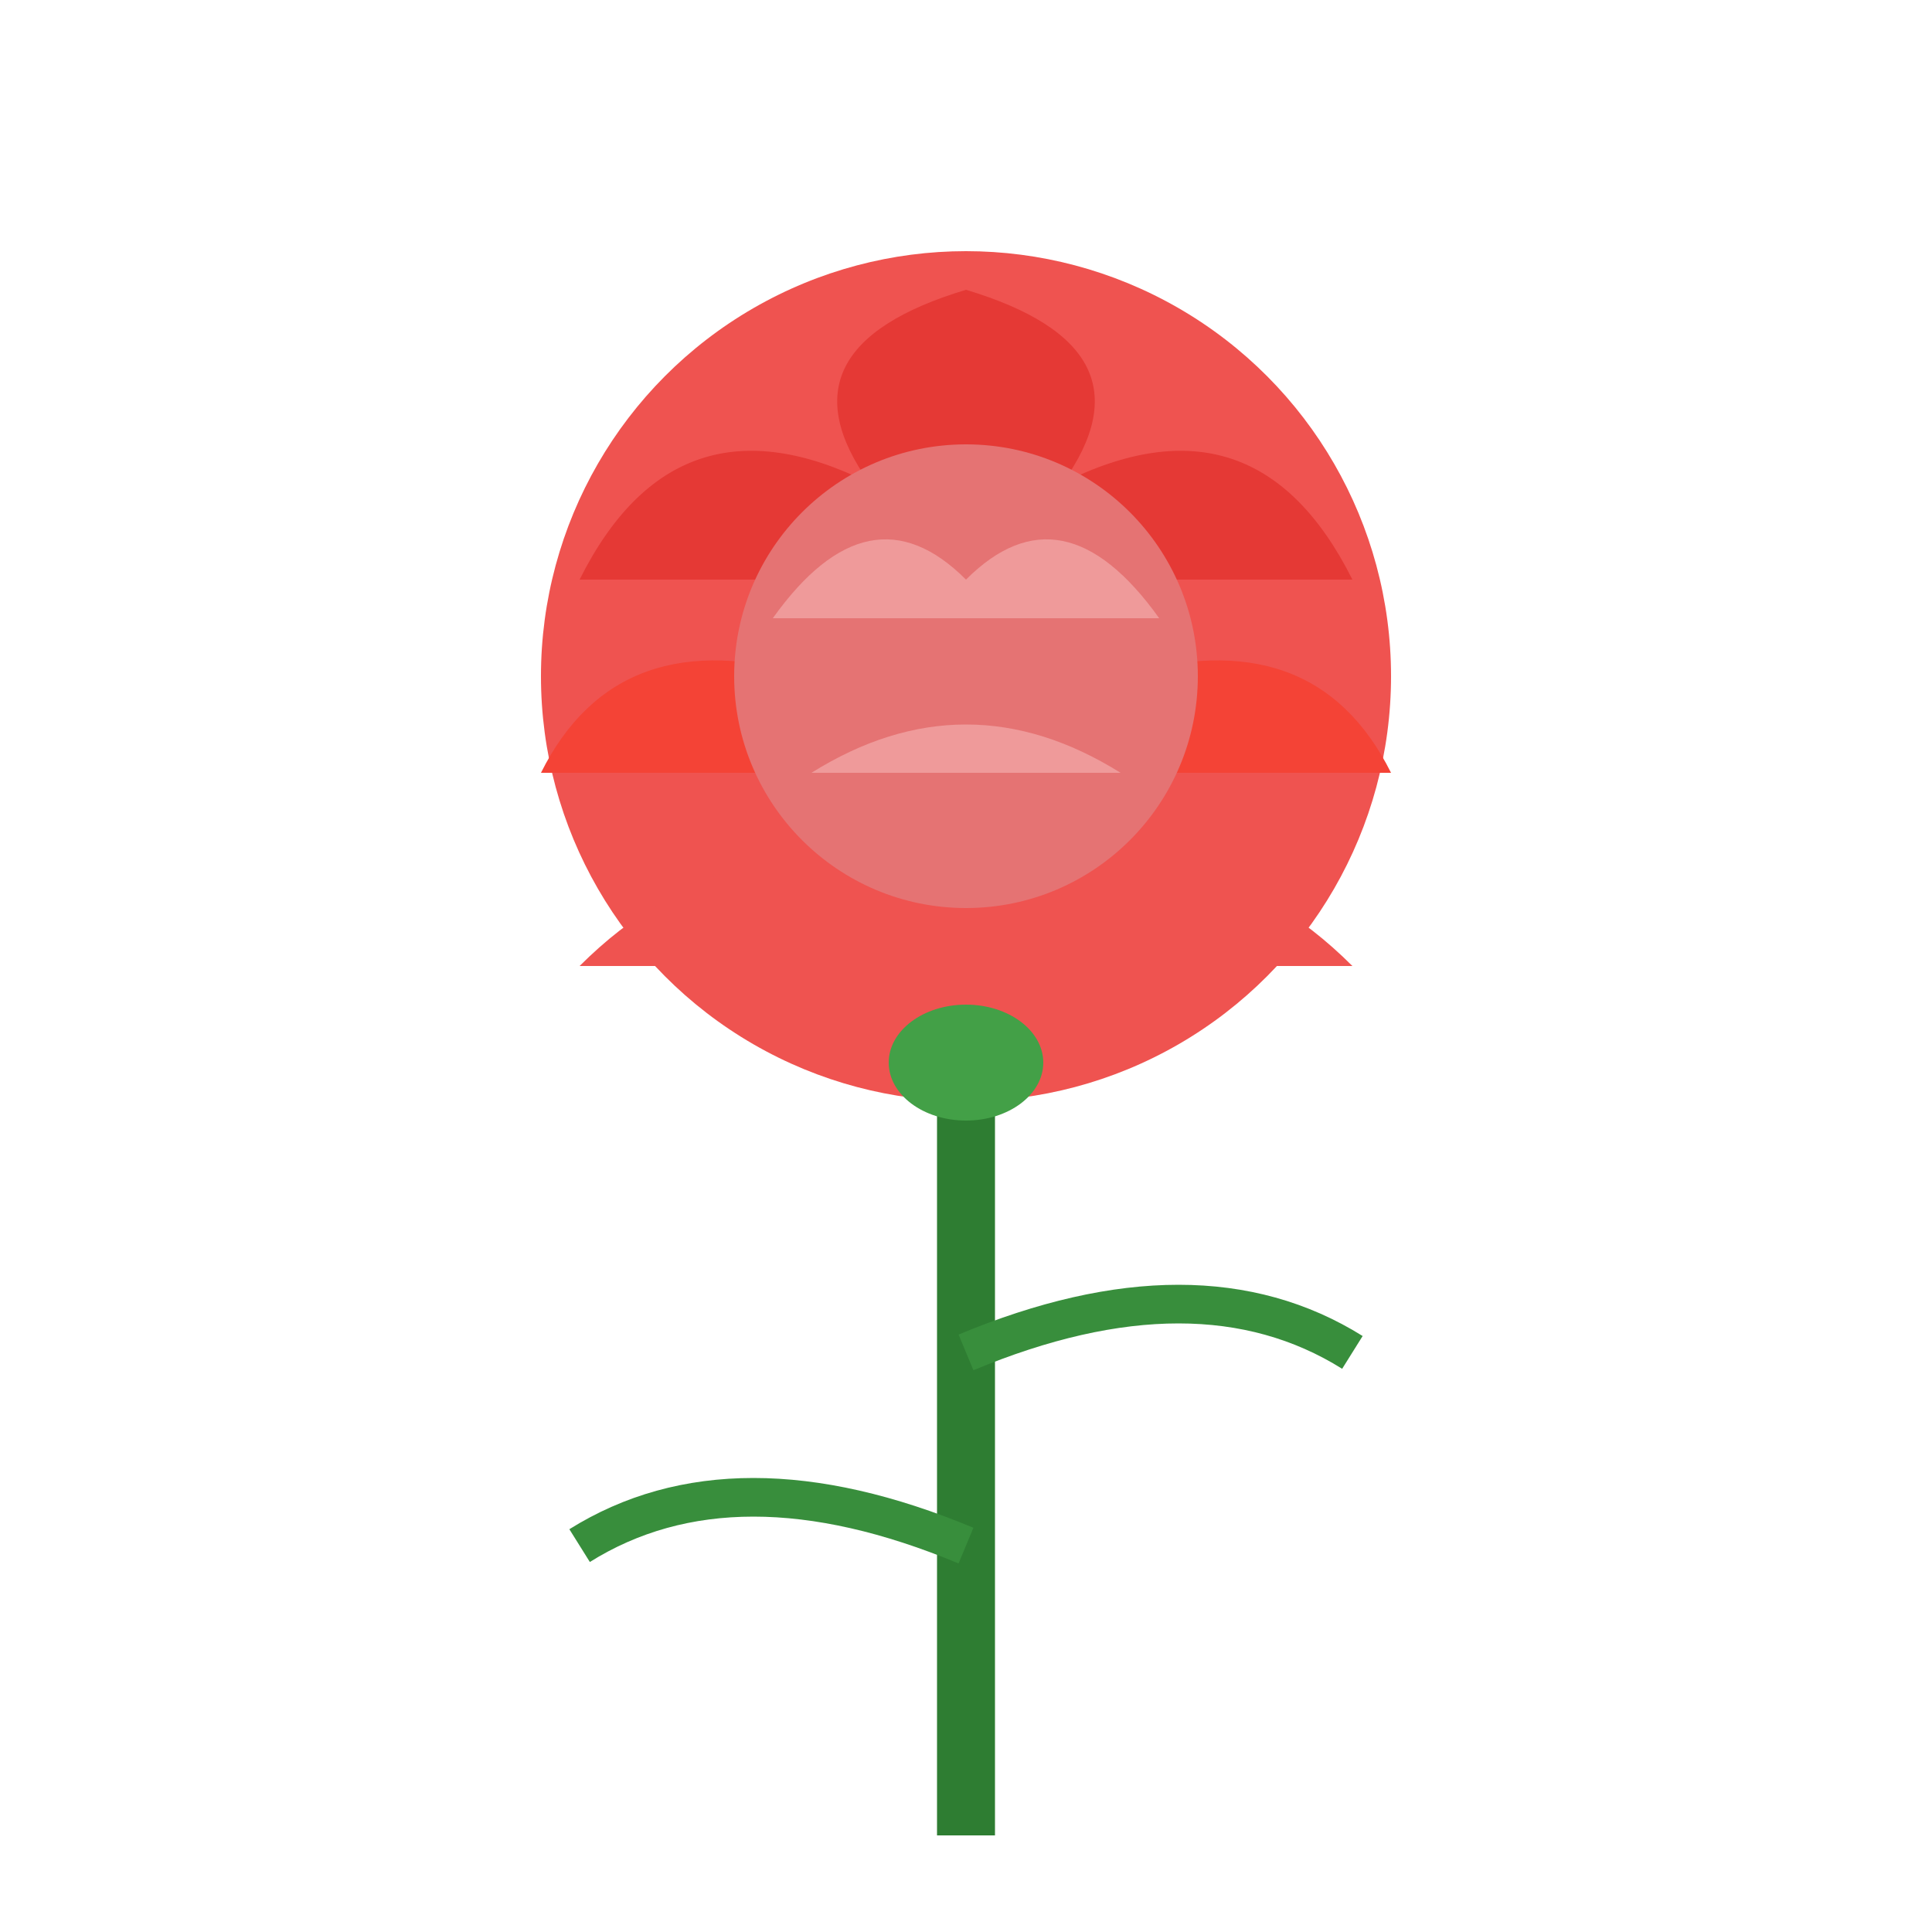 <svg xmlns="http://www.w3.org/2000/svg" viewBox="0 0 100 100">
  <path d="M50,95 Q50,75 50,55" fill="none" stroke="#2e7d32" stroke-width="3"/>
  <path d="M50,80 Q38,75 30,80" fill="none" stroke="#388e3c" stroke-width="2"/>
  <path d="M50,70 Q62,65 70,70" fill="none" stroke="#388e3c" stroke-width="2"/>
  <circle cx="50" cy="35" r="22" fill="#ef5350"/>
  <path d="M30,30 Q35,20 45,25 Q40,18 50,15 Q60,18 55,25 Q65,20 70,30" fill="#e53935"/>
  <path d="M28,40 Q32,32 42,35 Q38,28 50,25 Q62,28 58,35 Q68,32 72,40" fill="#f44336"/>
  <path d="M30,50 Q38,42 50,45 Q62,42 70,50" fill="#ef5350"/>
  <circle cx="50" cy="35" r="12" fill="#e57373"/>
  <path d="M40,32 Q45,25 50,30 Q55,25 60,32" fill="#ef9a9a"/>
  <path d="M42,40 Q50,35 58,40" fill="#ef9a9a"/>
  <ellipse cx="50" cy="55" rx="4" ry="3" fill="#43a047"/>
</svg>

